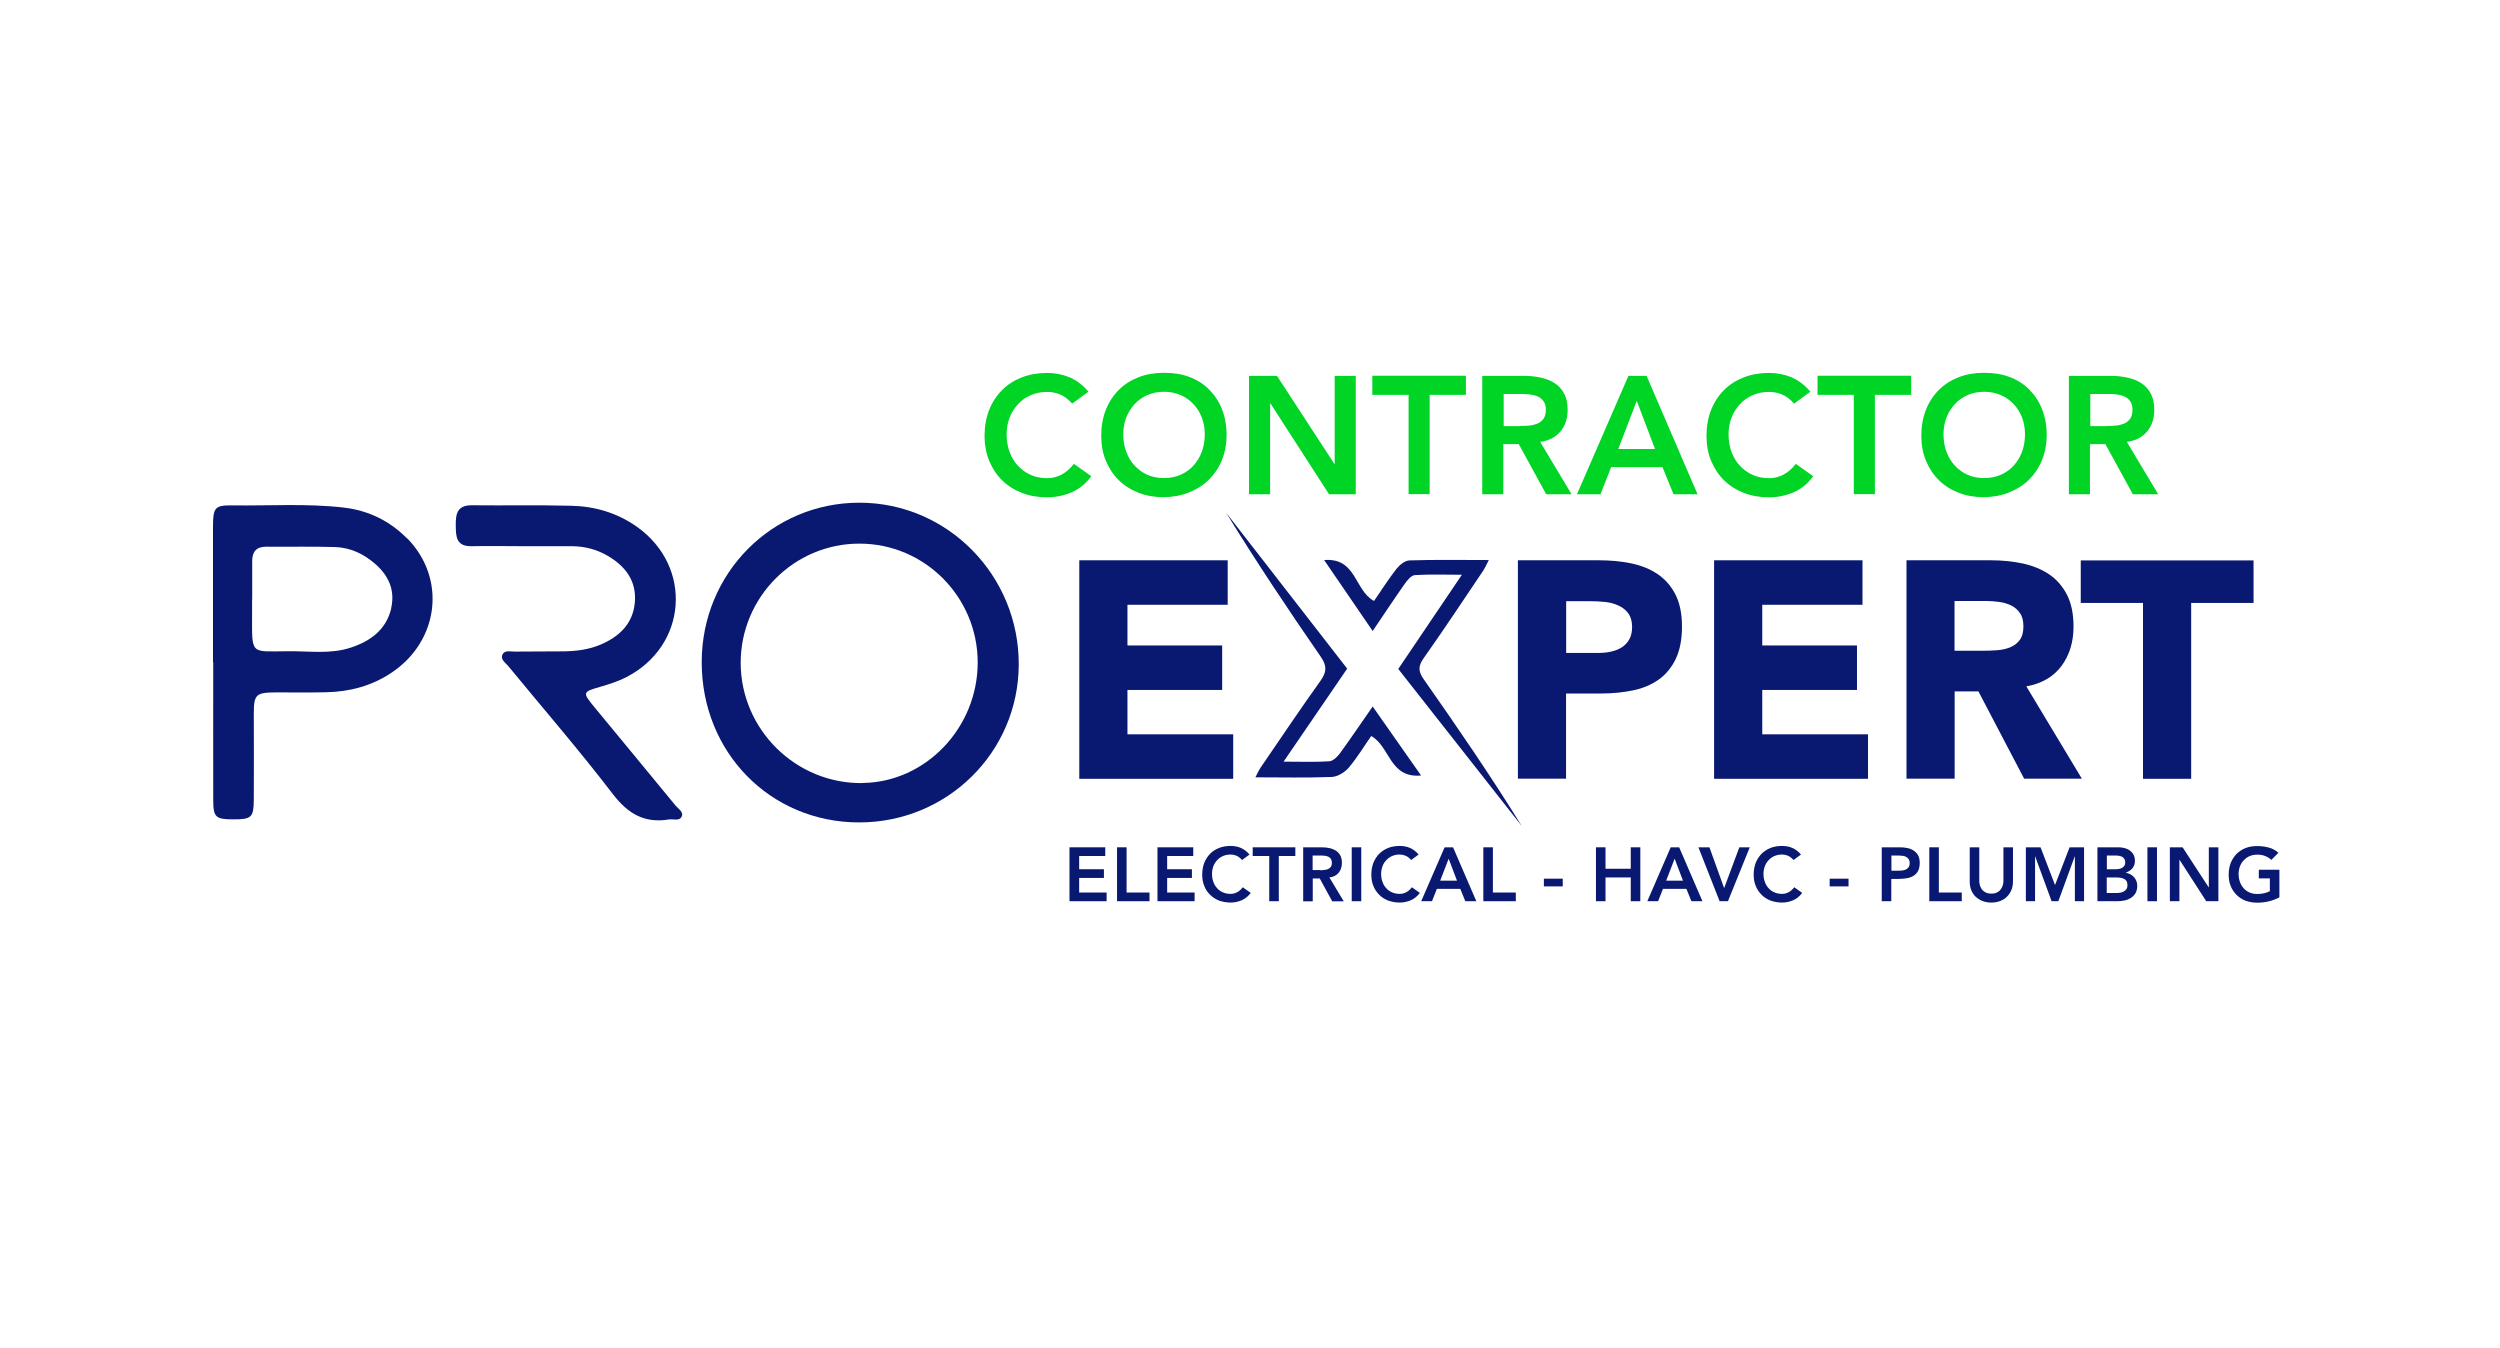 <?xml version="1.0" encoding="UTF-8"?>
<svg id="Layer_1" xmlns="http://www.w3.org/2000/svg" version="1.1" viewBox="0 0 204 110">
  <!-- Generator: Adobe Illustrator 29.1.0, SVG Export Plug-In . SVG Version: 2.1.0 Build 142)  -->
  <defs>
    <style>
      .st0 {
        fill: #091972;
      }

      .st1 {
        fill: #00d425;
      }
    </style>
  </defs>
  <g>
    <path class="st1" d="M87.49,32.93c-.35-.38-.7-.64-1.03-.76-.33-.13-.67-.19-1-.19-.5,0-.95.09-1.36.27-.4.18-.75.42-1.04.74s-.52.68-.68,1.1c-.16.42-.24.87-.24,1.35,0,.52.08,1,.24,1.43.16.44.38.81.68,1.13s.64.57,1.04.75c.4.18.86.27,1.36.27.39,0,.77-.09,1.14-.28.37-.19.71-.48,1.03-.89l1.42,1.01c-.44.6-.97,1.04-1.6,1.31-.63.27-1.3.41-2.01.41-.75,0-1.43-.12-2.05-.36-.62-.24-1.16-.58-1.61-1.02s-.8-.97-1.06-1.59c-.25-.62-.38-1.3-.38-2.06s.13-1.48.38-2.11c.25-.63.61-1.17,1.06-1.62.45-.45.99-.79,1.61-1.03.62-.24,1.31-.36,2.05-.36.65,0,1.26.12,1.82.35.56.23,1.08.63,1.56,1.18l-1.34.98Z"/>
    <path class="st1" d="M89.86,35.54c0-.77.13-1.48.38-2.11s.61-1.17,1.06-1.62c.45-.45.99-.79,1.61-1.03s1.31-.36,2.05-.36c.76,0,1.45.1,2.07.33.63.23,1.17.57,1.62,1.02.45.45.81.98,1.06,1.61s.38,1.33.38,2.1-.13,1.44-.38,2.06c-.25.62-.61,1.15-1.06,1.6-.45.45-1,.79-1.62,1.04s-1.32.38-2.07.39c-.75,0-1.43-.12-2.05-.36-.62-.24-1.16-.58-1.61-1.02-.45-.44-.8-.97-1.06-1.59s-.38-1.3-.38-2.06ZM91.66,35.43c0,.52.08,1,.24,1.43.16.44.38.81.68,1.13s.64.57,1.04.75c.4.18.86.27,1.36.27s.96-.09,1.36-.27c.41-.18.76-.43,1.05-.75s.52-.7.68-1.13c.16-.44.24-.91.24-1.43,0-.48-.08-.93-.24-1.35-.16-.42-.38-.78-.68-1.1s-.64-.56-1.05-.74c-.41-.18-.86-.27-1.36-.27s-.95.09-1.36.27c-.4.18-.75.42-1.04.74s-.52.68-.68,1.1c-.16.42-.24.87-.24,1.35Z"/>
    <path class="st1" d="M101.92,30.67h2.28l4.68,7.18h.03v-7.18h1.72v9.66h-2.18l-4.78-7.41h-.03v7.41h-1.72v-9.66Z"/>
    <path class="st1" d="M114.94,32.22h-2.96v-1.56h7.64v1.56h-2.96v8.1h-1.72v-8.1Z"/>
    <path class="st1" d="M120.97,30.67h3.36c.46,0,.91.04,1.34.13.43.09.82.23,1.15.44.34.21.6.49.8.85s.3.81.3,1.35c0,.7-.19,1.29-.58,1.76-.39.47-.94.76-1.66.86l2.56,4.27h-2.07l-2.24-4.09h-1.26v4.09h-1.72v-9.66ZM124.03,34.76c.25,0,.49-.01.74-.03s.47-.08.68-.16c.2-.09.37-.22.5-.4.13-.18.19-.43.19-.74,0-.28-.06-.51-.18-.68-.12-.17-.27-.3-.46-.39-.19-.09-.4-.14-.63-.17-.23-.03-.46-.04-.68-.04h-1.49v2.62h1.34Z"/>
    <path class="st1" d="M132.87,30.67h1.49l4.16,9.66h-1.96l-.9-2.21h-4.19l-.87,2.21h-1.92l4.2-9.66ZM135.05,36.64l-1.49-3.93-1.51,3.93h3Z"/>
    <path class="st1" d="M146.4,32.93c-.35-.38-.7-.64-1.03-.76-.33-.13-.67-.19-1-.19-.5,0-.95.09-1.36.27-.4.18-.75.42-1.04.74s-.52.68-.68,1.1c-.16.42-.24.87-.24,1.35,0,.52.08,1,.24,1.43.16.44.38.81.68,1.13s.64.57,1.04.75c.4.18.86.27,1.36.27.39,0,.77-.09,1.14-.28.37-.19.71-.48,1.03-.89l1.42,1.01c-.44.6-.97,1.04-1.6,1.31-.63.27-1.3.41-2.01.41-.75,0-1.43-.12-2.05-.36-.62-.24-1.16-.58-1.61-1.02-.45-.44-.8-.97-1.06-1.59s-.38-1.3-.38-2.06.13-1.48.38-2.11.61-1.17,1.06-1.62c.45-.45.99-.79,1.61-1.03s1.31-.36,2.05-.36c.65,0,1.26.12,1.82.35.56.23,1.08.63,1.56,1.18l-1.34.98Z"/>
    <path class="st1" d="M151.27,32.22h-2.96v-1.56h7.64v1.56h-2.96v8.1h-1.72v-8.1Z"/>
    <path class="st1" d="M156.78,35.54c0-.77.13-1.48.38-2.11s.61-1.17,1.06-1.62c.45-.45.99-.79,1.61-1.03s1.31-.36,2.05-.36c.76,0,1.45.1,2.07.33.63.23,1.17.57,1.62,1.02.45.45.81.98,1.06,1.61s.38,1.33.38,2.1-.13,1.44-.38,2.06c-.25.62-.61,1.15-1.06,1.6-.45.45-1,.79-1.62,1.04s-1.32.38-2.07.39c-.75,0-1.43-.12-2.05-.36-.62-.24-1.16-.58-1.61-1.02-.45-.44-.8-.97-1.06-1.59s-.38-1.3-.38-2.06ZM158.59,35.43c0,.52.08,1,.24,1.43.16.44.38.81.68,1.13s.64.57,1.04.75c.4.18.86.27,1.36.27s.96-.09,1.36-.27c.41-.18.76-.43,1.05-.75s.52-.7.68-1.13c.16-.44.24-.91.24-1.43,0-.48-.08-.93-.24-1.35-.16-.42-.38-.78-.68-1.1s-.64-.56-1.05-.74c-.41-.18-.86-.27-1.36-.27s-.95.09-1.36.27c-.4.18-.75.42-1.04.74s-.52.68-.68,1.1c-.16.42-.24.87-.24,1.35Z"/>
    <path class="st1" d="M168.84,30.67h3.36c.46,0,.91.04,1.34.13.43.09.82.23,1.15.44.34.21.6.49.8.85s.3.81.3,1.35c0,.7-.19,1.29-.58,1.76-.39.47-.94.76-1.66.86l2.56,4.27h-2.07l-2.24-4.09h-1.26v4.09h-1.72v-9.66ZM171.9,34.76c.25,0,.49-.01.74-.03s.47-.08.68-.16c.2-.09.37-.22.5-.4.13-.18.19-.43.19-.74,0-.28-.06-.51-.18-.68-.12-.17-.27-.3-.46-.39-.19-.09-.4-.14-.63-.17-.23-.03-.46-.04-.68-.04h-1.49v2.62h1.34Z"/>
  </g>
  <g>
    <path class="st0" d="M87.27,69.14h2.92v.71h-2.13v1.08h2.02v.71h-2.02v1.19h2.24v.71h-3.03v-4.4Z"/>
    <path class="st0" d="M91.15,69.14h.78v3.69h1.87v.71h-2.65v-4.4Z"/>
    <path class="st0" d="M94.45,69.14h2.92v.71h-2.13v1.08h2.02v.71h-2.02v1.19h2.24v.71h-3.03v-4.4Z"/>
    <path class="st0" d="M101.35,70.17c-.16-.17-.32-.29-.47-.35-.15-.06-.3-.09-.46-.09-.23,0-.43.04-.62.12-.18.08-.34.19-.48.34s-.24.31-.31.5c-.07.19-.11.4-.11.62,0,.24.04.45.11.65.07.2.17.37.31.52.13.15.29.26.48.34.18.08.39.12.62.12.18,0,.35-.04.52-.13.17-.08.32-.22.47-.41l.65.46c-.2.27-.44.47-.73.6-.29.12-.59.19-.91.19-.34,0-.65-.06-.94-.16-.28-.11-.53-.27-.73-.47-.21-.2-.37-.44-.48-.72-.12-.28-.17-.59-.17-.94s.06-.67.17-.96c.12-.29.28-.53.48-.74.2-.2.45-.36.73-.47.28-.11.6-.16.94-.16.3,0,.58.05.83.16.25.11.49.28.71.54l-.61.45Z"/>
    <path class="st0" d="M103.57,69.85h-1.35v-.71h3.48v.71h-1.35v3.69h-.78v-3.69Z"/>
    <path class="st0" d="M106.32,69.14h1.53c.21,0,.42.02.61.06.2.04.37.11.53.2.15.1.28.22.37.39.09.16.14.37.14.62,0,.32-.09.59-.26.8-.18.22-.43.35-.76.39l1.17,1.95h-.94l-1.02-1.87h-.57v1.87h-.78v-4.4ZM107.71,71.01c.11,0,.22,0,.34-.02.11-.01.21-.03.31-.07s.17-.1.23-.18.09-.19.09-.34c0-.13-.03-.23-.08-.31-.05-.08-.12-.14-.21-.18-.09-.04-.18-.07-.29-.08-.11-.01-.21-.02-.31-.02h-.68v1.19h.61Z"/>
    <path class="st0" d="M110.3,69.14h.78v4.4h-.78v-4.4Z"/>
    <path class="st0" d="M115.15,70.17c-.16-.17-.32-.29-.47-.35-.15-.06-.3-.09-.46-.09-.23,0-.43.04-.62.12-.18.08-.34.19-.48.34s-.24.31-.31.5c-.07.19-.11.4-.11.62,0,.24.04.45.11.65.07.2.17.37.31.52.13.15.29.26.48.34.18.08.39.12.62.12.18,0,.35-.04.52-.13.17-.08.32-.22.47-.41l.65.46c-.2.27-.44.47-.73.6-.29.12-.59.19-.91.19-.34,0-.65-.06-.94-.16-.28-.11-.53-.27-.73-.47-.2-.2-.37-.44-.48-.72-.12-.28-.17-.59-.17-.94s.06-.67.17-.96c.12-.29.28-.53.48-.74.21-.2.45-.36.73-.47.28-.11.6-.16.94-.16.3,0,.58.05.83.16.25.11.49.28.71.54l-.61.45Z"/>
    <path class="st0" d="M117.89,69.14h.68l1.9,4.4h-.9l-.41-1.01h-1.91l-.4,1.01h-.88l1.91-4.4ZM118.89,71.86l-.68-1.79-.69,1.79h1.37Z"/>
    <path class="st0" d="M121.04,69.14h.78v3.69h1.87v.71h-2.65v-4.4Z"/>
    <path class="st0" d="M127.52,72.33h-1.54v-.63h1.54v.63Z"/>
    <path class="st0" d="M130.23,69.14h.78v1.75h2.06v-1.75h.78v4.4h-.78v-1.94h-2.06v1.94h-.78v-4.4Z"/>
    <path class="st0" d="M136.34,69.14h.68l1.9,4.4h-.9l-.41-1.01h-1.91l-.4,1.01h-.88l1.91-4.4ZM137.33,71.86l-.68-1.79-.69,1.79h1.37Z"/>
    <path class="st0" d="M138.59,69.14h.9l1.2,3.33,1.24-3.33h.85l-1.78,4.4h-.68l-1.73-4.4Z"/>
    <path class="st0" d="M146.35,70.17c-.16-.17-.32-.29-.47-.35-.15-.06-.3-.09-.46-.09-.23,0-.43.04-.62.12-.18.08-.34.19-.48.34s-.24.31-.31.5c-.07.19-.11.4-.11.62,0,.24.04.45.11.65.07.2.17.37.31.52.13.15.29.26.48.34.18.08.39.12.62.12.18,0,.35-.04.52-.13.17-.08.32-.22.47-.41l.65.46c-.2.27-.44.47-.73.6-.29.12-.59.19-.91.19-.34,0-.65-.06-.94-.16-.28-.11-.53-.27-.73-.47-.2-.2-.37-.44-.48-.72-.12-.28-.17-.59-.17-.94s.06-.67.17-.96c.12-.29.28-.53.48-.74.21-.2.45-.36.73-.47.28-.11.6-.16.94-.16.3,0,.58.05.83.16.25.11.49.28.71.54l-.61.45Z"/>
    <path class="st0" d="M150.84,72.33h-1.54v-.63h1.54v.63Z"/>
    <path class="st0" d="M153.55,69.14h1.48c.21,0,.42.02.61.06.2.04.37.11.52.21.15.1.27.23.36.39.09.16.13.37.13.61,0,.28-.05.5-.14.67-.1.17-.22.3-.39.4-.16.09-.35.16-.56.19-.21.03-.44.05-.67.05h-.56v1.82h-.78v-4.4ZM154.8,71.05c.11,0,.23,0,.35-.01s.23-.03.33-.07c.1-.04.18-.1.25-.19.06-.08.1-.2.1-.35,0-.14-.03-.25-.09-.33s-.13-.14-.22-.19-.19-.07-.3-.08-.22-.02-.32-.02h-.56v1.24h.47Z"/>
    <path class="st0" d="M157.43,69.14h.78v3.69h1.87v.71h-2.65v-4.4Z"/>
    <path class="st0" d="M164.26,71.93c0,.27-.05.5-.14.72-.09.21-.22.39-.37.54-.16.15-.34.26-.56.34s-.45.12-.7.12-.49-.04-.7-.12-.4-.2-.56-.34c-.16-.15-.28-.33-.37-.54-.09-.21-.13-.45-.13-.72v-2.79h.78v2.76c0,.11.02.22.05.34.03.12.09.23.16.33s.18.18.3.25c.13.06.28.1.47.1s.34-.03.47-.1c.13-.06.23-.15.3-.25s.13-.21.17-.33c.03-.12.05-.23.05-.34v-2.76h.78v2.79Z"/>
    <path class="st0" d="M165.32,69.14h1.19l1.18,3.08,1.19-3.08h1.18v4.4h-.75v-3.66h-.01l-1.34,3.66h-.55l-1.34-3.66h-.01v3.66h-.75v-4.4Z"/>
    <path class="st0" d="M171.14,69.14h1.72c.17,0,.33.02.49.06s.31.1.43.19.23.2.31.34c.08.14.12.31.12.51,0,.25-.07.45-.21.62-.14.16-.33.28-.55.35h0c.14.03.26.07.38.13s.22.14.3.23c.08.09.15.2.2.32.05.12.07.25.07.39,0,.24-.05.44-.14.6-.1.16-.22.29-.38.39-.16.1-.33.17-.53.21s-.41.06-.61.06h-1.59v-4.4ZM171.92,70.93h.71c.26,0,.46-.05.59-.15.13-.1.2-.23.2-.4,0-.19-.07-.33-.2-.43s-.35-.14-.65-.14h-.65v1.12ZM171.92,72.87h.72c.1,0,.21,0,.32-.02.11-.01.22-.04.31-.09.1-.05.17-.11.24-.2s.09-.2.09-.34c0-.23-.08-.39-.23-.48-.15-.09-.39-.14-.71-.14h-.75v1.27Z"/>
    <path class="st0" d="M175.23,69.14h.78v4.4h-.78v-4.4Z"/>
    <path class="st0" d="M177.06,69.14h1.04l2.13,3.27h.01v-3.27h.78v4.4h-.99l-2.18-3.38h-.01v3.38h-.78v-4.4Z"/>
    <path class="st0" d="M186,73.22c-.54.29-1.15.44-1.82.44-.34,0-.65-.06-.94-.16-.28-.11-.53-.27-.73-.47-.2-.2-.37-.44-.48-.72-.12-.28-.17-.59-.17-.94s.06-.67.17-.96c.12-.29.28-.53.48-.74.21-.2.45-.36.73-.47.28-.11.6-.16.94-.16s.65.04.95.12c.29.08.56.22.79.43l-.58.58c-.14-.14-.31-.24-.51-.32s-.41-.11-.64-.11-.43.04-.62.12c-.18.08-.34.19-.48.34s-.24.31-.31.5c-.07.19-.11.4-.11.62,0,.24.04.45.11.65.07.2.17.37.31.52.13.15.29.26.48.34.18.08.39.12.62.12.2,0,.39-.02.56-.06.18-.04.33-.1.47-.17v-1.04h-.9v-.71h1.68v2.25Z"/>
  </g>
  <path class="st0" d="M42.76,44.57c-1.42,0-2.85-.03-4.27,0-1.29.03-1.29-.81-1.3-1.73-.01-.94.14-1.62,1.32-1.61,2.7.03,5.4-.03,8.09.04,1.94.04,3.77.58,5.38,1.72,4.59,3.26,4.11,9.75-.92,12.29-.63.32-1.32.54-2,.74-1.55.45-1.57.45-.51,1.74,2.19,2.66,4.39,5.31,6.58,7.98.22.27.7.53.48.92-.19.36-.69.15-1.04.21-1.98.32-3.32-.46-4.56-2.07-2.73-3.57-5.68-6.97-8.53-10.44-.23-.28-.66-.54-.48-.94.18-.4.67-.24,1.02-.25,1.31-.02,2.62,0,3.93-.02,1.06-.01,2.11-.14,3.08-.56,1.49-.64,2.6-1.67,2.77-3.39.17-1.78-.75-2.99-2.22-3.85-.89-.52-1.86-.77-2.9-.78-1.31,0-2.62,0-3.93,0h0Z"/>
  <path class="st0" d="M70.15,41.02c-7.16-.01-12.87,5.75-12.89,12.98-.02,7.37,5.58,13.1,12.83,13.11,7.2.01,13.01-5.72,13.04-12.87.03-7.28-5.8-13.21-12.98-13.22ZM70.39,63.9c-5.44.07-9.93-4.36-9.95-9.79-.01-5.37,4.35-9.76,9.7-9.75,5.31,0,9.63,4.35,9.64,9.68.01,5.34-4.24,9.79-9.39,9.85Z"/>
  <path class="st0" d="M33.22,43.94c-1.41-1.43-3.14-2.28-5.15-2.52-3.03-.35-6.07-.14-9.1-.18-1.42-.02-1.58.17-1.59,1.65,0,3.71,0,7.42,0,11.14h.02c0,3.75-.01,7.5,0,11.25,0,1.43.2,1.58,1.67,1.58,1.45,0,1.63-.16,1.64-1.61.02-2.32,0-4.65,0-6.97,0-1.63.16-1.77,1.83-1.78,1.35,0,2.7.02,4.05-.01,1.95-.04,3.78-.52,5.42-1.64,3.84-2.61,4.41-7.67,1.22-10.92ZM31.93,49.62c-.4,1.75-1.69,2.69-3.29,3.22-1.64.55-3.34.29-5.02.3-3.23.01-3.05.38-3.05-2.99,0-.41,0-.82,0-1.24h.01c0-1.05,0-2.1,0-3.14,0-.78.37-1.17,1.17-1.16,1.87.02,3.74-.03,5.61.03,1.23.04,2.32.56,3.25,1.37,1.11.96,1.64,2.16,1.31,3.61Z"/>
  <path class="st0" d="M123.86,45.72h6.62c.92,0,1.8.08,2.62.25.82.17,1.54.46,2.15.87s1.1.96,1.46,1.66c.36.7.54,1.57.54,2.63s-.17,1.91-.5,2.62c-.34.71-.8,1.27-1.38,1.69-.59.42-1.28.72-2.09.89s-1.68.26-2.62.26h-2.87v6.95h-3.93v-17.82ZM127.79,53.28h2.62c.35,0,.69-.03,1.02-.1s.62-.18.88-.34c.26-.16.47-.38.63-.65.16-.28.24-.62.24-1.04,0-.45-.11-.82-.31-1.1-.21-.28-.48-.49-.81-.64-.33-.15-.69-.25-1.09-.29-.4-.04-.79-.06-1.16-.06h-2.01v4.23Z"/>
  <path class="st0" d="M139.87,45.72h12.11v3.63h-8.18v3.32h7.73v3.63h-7.73v3.62h8.63v3.63h-12.56v-17.82Z"/>
  <path class="st0" d="M155.58,45.72h6.9c.91,0,1.77.09,2.58.26.81.18,1.53.47,2.14.88.61.41,1.1.97,1.46,1.66.36.7.54,1.57.54,2.61,0,1.26-.33,2.33-.98,3.21-.65.88-1.61,1.44-2.87,1.67l4.53,7.53h-4.71l-3.73-7.12h-1.94v7.12h-3.93v-17.82ZM159.5,53.1h2.32c.35,0,.73-.01,1.12-.04s.75-.1,1.07-.23c.32-.13.58-.32.79-.59.21-.27.31-.65.31-1.13,0-.45-.09-.81-.28-1.08-.18-.27-.42-.47-.71-.62-.29-.14-.61-.24-.98-.29-.37-.05-.73-.08-1.08-.08h-2.57v4.05Z"/>
  <path class="st0" d="M174.88,49.2h-5.09v-3.47h14.1v3.47h-5.09v14.35h-3.93v-14.35Z"/>
  <path class="st0" d="M88.07,45.72h12.11v3.63h-8.18v3.32h7.73v3.63h-7.73v3.62h8.63v3.63h-12.56v-17.82Z"/>
  <g>
    <path class="st0" d="M104.73,62.15c1.44,0,2.6.05,3.75-.03.3-.02.65-.37.86-.65.87-1.2,1.7-2.42,2.67-3.82,1.32,1.89,2.58,3.67,3.95,5.63-2.59.24-2.52-2.37-4.07-3.22-.59.84-1.15,1.78-1.84,2.59-.32.38-.91.73-1.38.75-2.02.08-4.05.03-6.23.03.19-.36.3-.63.47-.86,1.61-2.35,3.2-4.72,4.85-7.03.5-.71.53-1.2.02-1.94-2.66-3.85-5.26-7.74-7.72-11.75,3.26,4.2,6.53,8.41,9.87,12.71-1.67,2.45-3.35,4.9-5.19,7.59Z"/>
    <path class="st0" d="M114.11,54.57c1.72-2.54,3.37-4.98,5.18-7.67-1.47,0-2.66-.05-3.84.03-.29.02-.62.42-.83.72-.85,1.21-1.66,2.44-2.61,3.84-1.34-1.97-2.6-3.8-3.96-5.79,2.65-.21,2.45,2.46,4.07,3.34.56-.82,1.16-1.75,1.83-2.62.25-.32.7-.68,1.06-.69,2.1-.07,4.21-.03,6.48-.03-.19.36-.3.62-.45.85-1.61,2.39-3.2,4.8-4.87,7.16-.47.66-.44,1.09.02,1.74,2.75,3.92,5.46,7.87,7.99,11.96-3.36-4.28-6.73-8.55-10.08-12.82Z"/>
  </g>
</svg>
